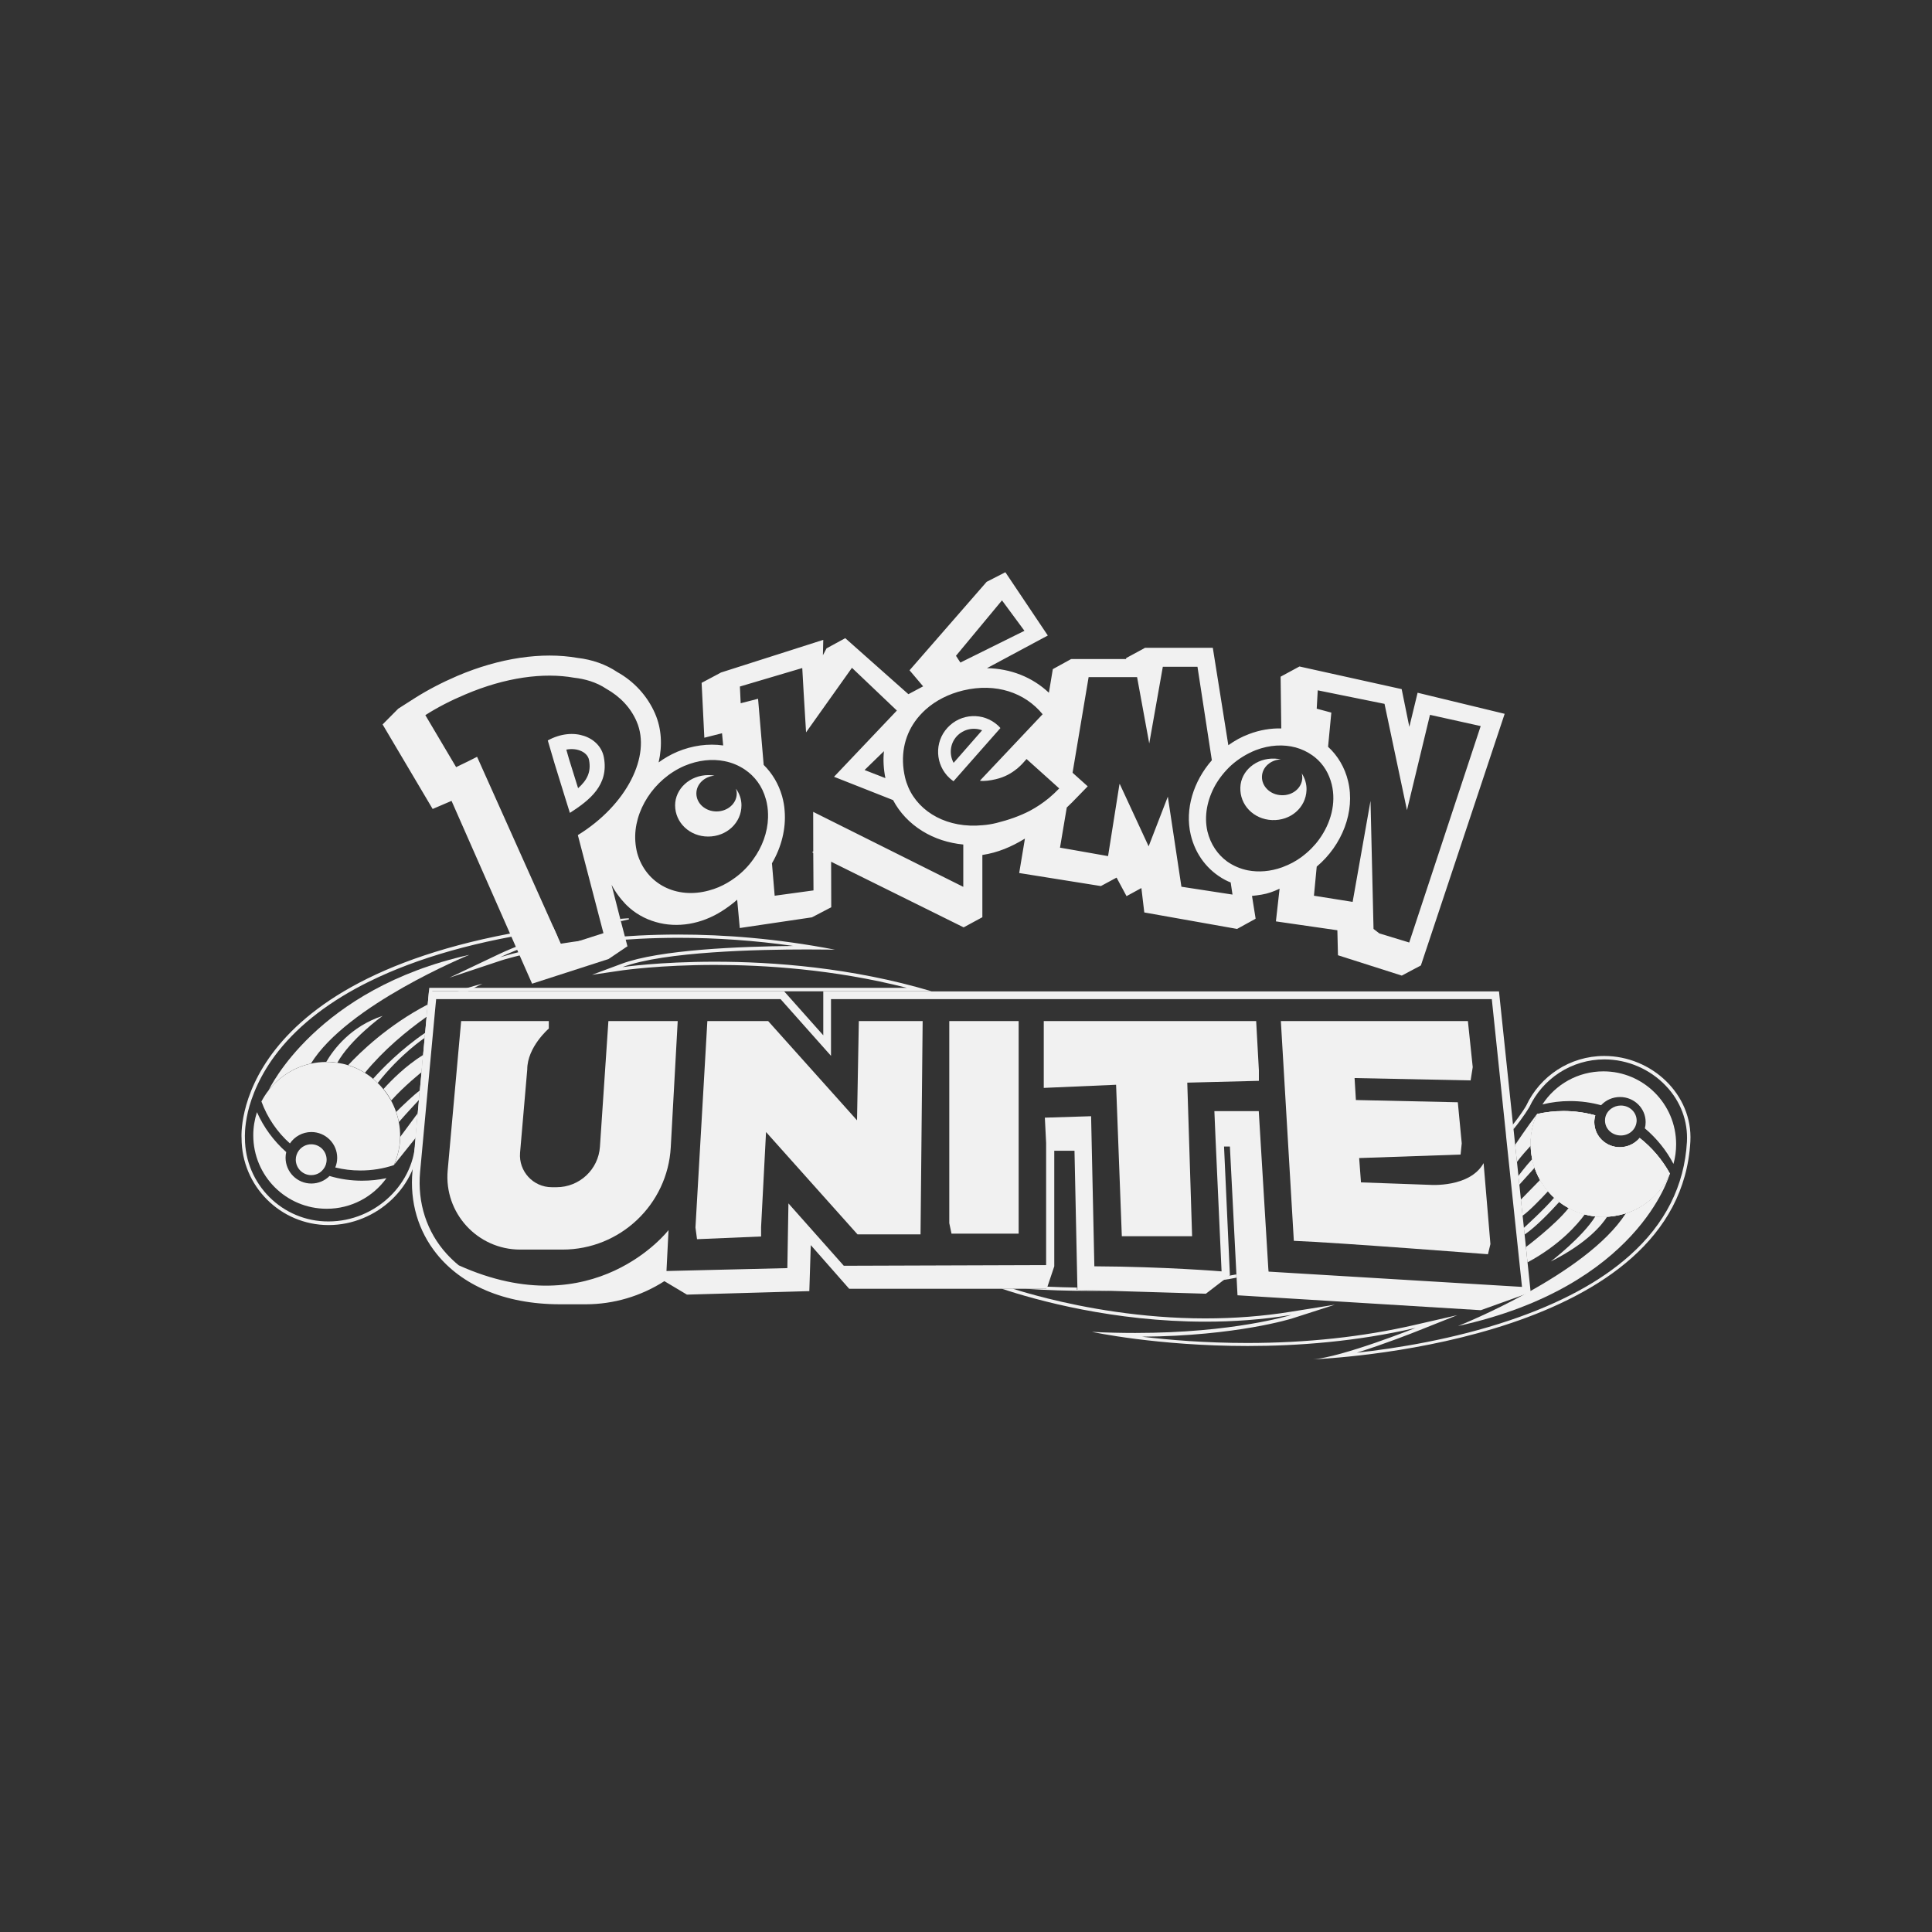 <svg width="32" height="32" viewBox="0 0 32 32" fill="none" xmlns="http://www.w3.org/2000/svg">
<rect x="0" y="0" width="32" height="32" fill="#333333" stroke="none"/>
<path d="M9.127 15.408L9.159 15.479C8.939 15.529 8.54 15.672 8.259 15.806L7.443 16.194L8.302 15.908C8.313 15.905 9.448 15.533 11.238 15.533C11.866 15.533 12.504 15.577 13.139 15.668C12.266 15.676 10.926 15.728 10.294 15.964L9.805 16.146L10.322 16.07C10.328 16.07 10.935 15.982 11.842 15.982C12.639 15.982 13.809 16.051 15.022 16.362H7.161H7.11L7.105 16.412L6.882 18.843V18.845V18.846C6.882 19.597 6.222 20.231 5.442 20.231C4.678 20.235 4.057 19.614 4.057 18.85V18.848V18.846C4.057 18.845 4.046 18.674 4.107 18.413C4.165 18.172 4.3 17.802 4.614 17.406C4.969 16.96 5.475 16.573 6.118 16.256C6.917 15.862 7.928 15.575 9.127 15.408ZM9.16 15.347C3.786 16.09 4.001 18.85 4.001 18.85C4.001 19.646 4.646 20.291 5.442 20.291C6.237 20.291 6.938 19.646 6.938 18.85L7.161 16.419H15.431C14.11 16.025 12.803 15.929 11.84 15.929C10.919 15.929 10.311 16.018 10.311 16.018C11 15.759 12.575 15.726 13.363 15.726C13.649 15.726 13.831 15.73 13.831 15.73C12.868 15.544 11.993 15.479 11.235 15.479C9.415 15.479 8.281 15.856 8.281 15.856C8.59 15.709 9.051 15.548 9.237 15.52L9.16 15.347Z" fill="#F1F1F1"/>
<path d="M10.283 15.258L10.279 15.239C10.285 15.237 10.29 15.237 10.296 15.236C10.289 15.236 10.281 15.237 10.275 15.237L10.274 15.219C10.309 15.217 10.346 15.213 10.383 15.211L10.415 15.21L10.417 15.228C10.417 15.228 10.367 15.239 10.283 15.258Z" fill="#F1F1F1"/>
<path d="M9.439 13.464C9.762 13.256 10.088 13.005 10.002 12.544C9.941 12.211 9.506 12.027 9.073 12.264L9.185 12.645L9.359 13.208L9.439 13.464ZM9.631 12.442C9.671 12.46 9.742 12.507 9.757 12.591C9.792 12.782 9.729 12.918 9.575 13.055C9.528 12.901 9.424 12.57 9.424 12.57C9.424 12.57 9.404 12.498 9.38 12.416C9.469 12.399 9.558 12.407 9.631 12.442Z" fill="#F1F1F1"/>
<path d="M16.529 12.016C16.288 11.795 15.914 11.812 15.693 12.054C15.472 12.293 15.489 12.669 15.73 12.89C15.751 12.909 15.771 12.923 15.793 12.94L16.57 12.059C16.557 12.044 16.544 12.029 16.529 12.016ZM16.267 12.096L15.795 12.635C15.719 12.496 15.734 12.318 15.847 12.195C15.957 12.076 16.124 12.042 16.267 12.096Z" fill="#F1F1F1"/>
<path d="M21.068 13.583C21.377 13.596 21.629 13.377 21.64 13.087C21.644 12.987 21.614 12.89 21.56 12.808C21.568 12.834 21.57 12.86 21.57 12.888C21.562 13.054 21.408 13.18 21.224 13.171C21.04 13.165 20.895 13.024 20.902 12.86C20.908 12.706 21.046 12.585 21.215 12.578C21.183 12.57 21.15 12.567 21.114 12.565C20.806 12.552 20.553 12.769 20.544 13.042C20.533 13.334 20.765 13.57 21.068 13.583Z" fill="#F1F1F1"/>
<path d="M11.729 13.856C12.037 13.856 12.281 13.627 12.281 13.338C12.281 13.237 12.247 13.142 12.19 13.064C12.197 13.088 12.203 13.115 12.203 13.142C12.203 13.308 12.052 13.44 11.868 13.44C11.684 13.44 11.534 13.308 11.534 13.142C11.534 12.988 11.666 12.862 11.835 12.847C11.803 12.841 11.768 12.838 11.735 12.838C11.426 12.838 11.182 13.066 11.182 13.339C11.182 13.627 11.426 13.856 11.729 13.856Z" fill="#F1F1F1"/>
<path d="M10.276 15.23L10.129 14.655C10.229 14.849 10.378 14.992 10.378 14.992C10.512 15.124 10.677 15.219 10.863 15.272C11.218 15.375 11.617 15.308 11.961 15.088C12.037 15.04 12.136 14.968 12.21 14.902L12.253 15.371L13.448 15.194L13.768 15.027L13.766 14.273L15.961 15.36L16.273 15.191H16.271V14.159V14.161C16.528 14.122 16.749 14.027 16.964 13.897C16.968 13.895 16.972 13.893 16.976 13.89L16.881 14.46L18.234 14.676L18.494 14.536L18.659 14.843L18.905 14.709L18.953 15.113L20.49 15.386L20.797 15.217L20.793 15.215H20.797L20.737 14.839C20.843 14.828 20.953 14.813 21.047 14.78C21.085 14.767 21.139 14.746 21.194 14.72L21.133 15.261L22.151 15.408L22.161 15.822L23.218 16.159L23.532 15.992H23.534L24.922 11.823L23.48 11.474L23.343 12.039L23.216 11.414L21.523 11.039L21.211 11.208L21.222 12.065C21.046 12.061 20.865 12.091 20.689 12.158C20.564 12.204 20.451 12.267 20.345 12.343L20.088 10.73H18.968V10.728L18.966 10.73H18.962V10.732L18.654 10.899L18.65 10.916H17.747L17.745 10.924V10.914L17.438 11.083L17.373 11.474C17.098 11.215 16.739 11.074 16.347 11.067L17.355 10.526L16.652 9.478L16.342 9.637L15.065 11.102L15.29 11.368L15.046 11.498L14 10.57L13.69 10.739L13.63 10.853L13.636 10.598L11.935 11.141V11.143L11.621 11.31L11.666 12.219L11.959 12.145L11.978 12.347C11.731 12.312 11.467 12.347 11.214 12.453C11.104 12.501 11.002 12.559 10.909 12.628C10.973 12.345 10.958 12.068 10.85 11.819C10.723 11.526 10.499 11.284 10.225 11.132C10.034 11.003 9.805 10.924 9.566 10.897C8.976 10.793 8.27 10.899 7.575 11.195C7.319 11.305 7.081 11.429 6.867 11.565L6.596 11.738L6.337 11.999L7.166 13.399L7.479 13.265L8.813 16.293L10.08 15.884L10.383 15.679L10.393 15.676L10.313 15.371L10.276 15.23ZM22.846 15.46L22.75 15.386L22.7 13.265L22.404 14.938L21.763 14.836L21.809 14.354C22.228 14.001 22.451 13.442 22.328 12.936C22.274 12.713 22.159 12.518 21.997 12.369L22.051 11.803L21.809 11.738L21.826 11.434L22.932 11.658L23.304 13.419L23.685 11.84L24.525 12.026L23.341 15.611L22.846 15.46ZM13.469 13.447L13.47 14.103L13.452 14.116L13.47 14.126L13.472 14.418L13.474 14.748L12.831 14.836L12.786 14.299C12.943 14.031 13.021 13.724 12.996 13.427C12.991 13.347 12.976 13.267 12.954 13.187C12.896 12.985 12.792 12.81 12.649 12.669L12.556 11.574L12.268 11.648L12.255 11.371L13.288 11.065L13.31 11.453L13.309 11.455H13.31L13.351 12.13L14.111 11.061L14.855 11.769L13.814 12.866L14.792 13.252C14.901 13.459 15.067 13.635 15.277 13.765C15.479 13.89 15.71 13.964 15.955 13.988V14.689L13.469 13.447ZM10.523 13.934C10.489 13.436 10.828 12.905 11.337 12.685C11.565 12.589 11.796 12.566 12 12.607C12.125 12.631 12.238 12.68 12.338 12.747C12.502 12.858 12.627 13.024 12.684 13.234C12.692 13.256 12.695 13.278 12.701 13.302C12.718 13.382 12.723 13.464 12.721 13.544C12.714 13.786 12.625 14.029 12.476 14.233C12.394 14.349 12.292 14.453 12.175 14.538C12.091 14.6 12 14.653 11.904 14.694C11.85 14.717 11.796 14.735 11.74 14.75C11.203 14.897 10.699 14.642 10.554 14.129C10.538 14.066 10.527 13.999 10.523 13.934ZM7.902 12.535C7.826 12.576 7.685 12.643 7.555 12.706L7.045 11.845C7.248 11.715 7.469 11.602 7.707 11.502C8.371 11.219 9.002 11.135 9.508 11.225C9.686 11.245 9.876 11.297 10.043 11.409C10.27 11.537 10.445 11.719 10.545 11.951C10.79 12.518 10.382 13.332 9.571 13.832L9.924 15.185L9.995 15.456L9.309 15.676L8.354 13.544L7.902 12.535ZM18.834 11.217L19.035 12.314L19.26 11.044H19.834L20.072 12.592C19.769 12.938 19.622 13.401 19.722 13.826C19.8 14.155 20.003 14.421 20.293 14.575C20.323 14.59 20.352 14.605 20.384 14.616L20.414 14.817L19.568 14.687L19.343 13.195L19.025 14.018L18.548 12.988H18.542L18.353 14.18L17.782 14.079L17.557 14.04L17.669 13.375C17.698 13.347 17.728 13.319 17.758 13.289L18.016 13.024L17.765 12.799L18.031 11.215H18.834V11.217ZM21.46 12.38C21.562 12.408 21.655 12.453 21.737 12.511C21.75 12.52 21.765 12.531 21.776 12.54C21.849 12.598 21.91 12.669 21.958 12.748C22.003 12.823 22.036 12.905 22.058 12.994C22.133 13.302 22.044 13.633 21.85 13.901C21.813 13.953 21.77 14.003 21.724 14.05C21.67 14.105 21.611 14.155 21.547 14.202C21.46 14.265 21.363 14.317 21.259 14.356C21.252 14.36 21.244 14.362 21.237 14.365C21.04 14.436 20.845 14.449 20.67 14.416C20.544 14.391 20.429 14.341 20.328 14.271C20.168 14.155 20.051 13.984 19.999 13.771C19.94 13.514 19.996 13.239 20.133 12.998C20.202 12.88 20.291 12.769 20.395 12.674C20.512 12.57 20.648 12.485 20.799 12.425C21.031 12.336 21.261 12.327 21.46 12.38ZM16.23 12.931C16.301 12.944 16.412 12.925 16.494 12.906C16.643 12.871 16.751 12.808 16.842 12.734C16.842 12.736 16.84 12.736 16.84 12.737C16.845 12.734 16.849 12.73 16.855 12.724C16.909 12.678 16.957 12.626 17.003 12.572L17.171 12.723L17.418 12.945L17.544 13.059C17.49 13.115 17.433 13.168 17.375 13.217C17.275 13.299 17.171 13.369 17.055 13.431C16.894 13.514 16.713 13.579 16.505 13.631C16.427 13.65 16.349 13.663 16.275 13.668C15.704 13.724 15.227 13.462 15.044 13.038C15.022 12.986 15.004 12.934 14.991 12.879C14.907 12.522 14.978 12.2 15.154 11.951C15.204 11.879 15.266 11.812 15.333 11.751C15.5 11.602 15.712 11.494 15.953 11.436C16.496 11.306 16.976 11.472 17.269 11.83L16.23 12.931ZM15.907 10.974L15.834 10.862L16.596 9.944L16.968 10.448L15.907 10.974ZM14.641 12.442C14.626 12.585 14.634 12.736 14.665 12.888L14.32 12.754L14.641 12.442Z" fill="#F1F1F1"/>
<path d="M7.638 16.912H9.09V17.036C9.09 17.036 8.733 17.341 8.733 17.713L8.614 19.092C8.588 19.4 8.831 19.664 9.14 19.664H9.218C9.597 19.664 9.913 19.37 9.937 18.991L10.077 16.912H11.225L11.11 19.001C11.058 19.952 10.27 20.697 9.317 20.697H8.616C7.908 20.697 7.352 20.09 7.415 19.385L7.638 16.912Z" fill="#F1F1F1"/>
<path d="M11.716 16.912L11.519 20.331L11.545 20.525L12.606 20.48V20.324L12.688 18.75L14.203 20.445H15.247L15.282 16.912H14.225L14.195 18.556L12.723 16.912H11.716Z" fill="#F1F1F1"/>
<path d="M15.723 16.912V20.259L15.76 20.433H16.872V16.912H15.723Z" fill="#F1F1F1"/>
<path d="M17.288 16.912H20.806L20.851 17.727V17.902L19.665 17.932L19.745 20.476H18.581L18.486 17.967L17.288 18.019V16.912Z" fill="#F1F1F1"/>
<path d="M21.215 16.912H24.313L24.393 17.675L24.358 17.895L22.436 17.856L22.458 18.22L24.146 18.257L24.211 18.937L24.192 19.123L22.512 19.181L22.542 19.584L23.686 19.625C23.686 19.625 24.345 19.675 24.573 19.265L24.686 20.606L24.645 20.774C24.645 20.774 22.151 20.58 21.43 20.552L21.215 16.912Z" fill="#F1F1F1"/>
<path d="M6.88 18.852L6.882 18.85L6.919 18.438L6.88 18.852Z" fill="#F1F1F1"/>
<path d="M25.352 21.396L25.069 18.705L25.06 18.627L24.828 16.421H13.636V17.148L12.989 16.421H7.105L7.084 16.64L7.066 16.845L7.042 17.109L7.034 17.192L7.008 17.475L6.982 17.761L6.939 18.216V18.22L6.919 18.438L6.884 18.848L6.882 18.85L6.832 19.398C6.785 19.91 6.926 20.389 7.235 20.772C7.64 21.274 8.337 21.603 9.276 21.603H9.703C10.164 21.603 10.616 21.469 11.004 21.22L11.378 21.443L13.405 21.385L13.429 20.623L14.065 21.346H17.338L17.349 21.311L17.462 20.974V19.06H17.797L17.845 21.328V21.365L18.407 21.381L19.973 21.428L20.261 21.207L20.354 21.136L20.371 21.123L20.274 18.99H20.371L20.479 21.112L20.482 21.166L20.497 21.454L24.526 21.701L25.355 21.404L25.352 21.396ZM21.012 21.062L21.01 21.047L21.006 20.993L20.849 18.404H20.114L20.133 18.856L20.233 21.058C20.233 21.058 19.3 20.98 18.126 20.974L18.072 18.488L17.306 18.512L17.327 18.93V20.954L13.976 20.965L13.059 19.932L13.041 21.004L11.039 21.052L11.073 20.374C11.073 20.374 9.846 21.971 7.599 20.958C7.527 20.9 7.462 20.837 7.4 20.77C7.068 20.406 6.912 19.924 6.958 19.413L7.205 16.746L7.222 16.57L7.224 16.549H12.929L13.537 17.233L13.764 17.488V16.549H24.709L24.941 18.767L24.948 18.843L25.209 21.315L21.012 21.062Z" fill="#F1F1F1"/>
<path d="M6.401 19.514C6.179 19.822 5.819 20.021 5.412 20.021C4.739 20.021 4.195 19.477 4.195 18.804C4.195 18.67 4.217 18.542 4.256 18.421C4.369 18.675 4.535 18.9 4.741 19.082C4.734 19.112 4.73 19.144 4.73 19.175C4.73 19.412 4.921 19.603 5.157 19.603C5.274 19.603 5.382 19.555 5.458 19.478C5.629 19.529 5.81 19.556 5.995 19.556C6.135 19.556 6.271 19.542 6.401 19.514Z" fill="#F1F1F1"/>
<path d="M5.41 19.209C5.41 19.239 5.404 19.267 5.397 19.291C5.378 19.345 5.341 19.391 5.295 19.423C5.254 19.449 5.207 19.464 5.155 19.464C5.014 19.464 4.899 19.349 4.899 19.207C4.899 19.151 4.918 19.099 4.949 19.057C4.996 18.994 5.07 18.953 5.155 18.953C5.297 18.953 5.41 19.068 5.41 19.209Z" fill="#F1F1F1"/>
<path d="M6.627 18.832V18.833C6.624 18.999 6.586 19.155 6.523 19.298C6.35 19.356 6.165 19.387 5.969 19.387C5.826 19.387 5.687 19.37 5.553 19.337C5.574 19.287 5.585 19.233 5.585 19.177C5.585 18.941 5.393 18.75 5.157 18.75C5.009 18.75 4.878 18.826 4.802 18.939C4.592 18.752 4.429 18.514 4.33 18.244C4.364 18.179 4.403 18.118 4.447 18.062C4.618 17.841 4.865 17.679 5.148 17.618C5.23 17.599 5.315 17.59 5.404 17.59H5.421C5.477 17.59 5.533 17.596 5.588 17.603C5.65 17.612 5.709 17.625 5.767 17.644C5.865 17.674 5.958 17.718 6.044 17.77C6.092 17.8 6.137 17.832 6.179 17.869C6.205 17.891 6.231 17.913 6.256 17.938C6.289 17.969 6.321 18.005 6.349 18.04C6.397 18.099 6.44 18.163 6.477 18.229C6.51 18.289 6.538 18.352 6.56 18.417C6.579 18.471 6.594 18.527 6.605 18.584C6.622 18.664 6.629 18.748 6.627 18.832Z" fill="#F1F1F1"/>
<path d="M6.337 16.826C6.321 16.838 5.804 17.213 5.588 17.601C5.534 17.592 5.479 17.588 5.421 17.588H5.404C5.525 17.38 5.808 17.001 6.337 16.826Z" fill="#F1F1F1"/>
<path d="M7.774 15.815C7.741 15.828 5.746 16.648 5.15 17.616C4.867 17.677 4.62 17.839 4.449 18.06C4.46 18.036 5.241 16.378 7.774 15.815Z" fill="#F1F1F1"/>
<path d="M6.919 18.438L6.884 18.849L6.882 18.85L6.525 19.296C6.588 19.153 6.626 18.997 6.629 18.832V18.83L6.919 18.438Z" fill="#F1F1F1"/>
<path d="M6.951 18.064L6.94 18.215V18.218C6.94 18.218 6.759 18.41 6.607 18.584C6.596 18.527 6.581 18.471 6.562 18.417C6.676 18.304 6.858 18.131 6.951 18.064Z" fill="#F1F1F1"/>
<path d="M7.008 17.473L6.982 17.759C6.982 17.759 6.696 17.986 6.481 18.227C6.443 18.16 6.401 18.096 6.352 18.038C6.479 17.895 6.717 17.655 7.008 17.473Z" fill="#F1F1F1"/>
<path d="M7.042 17.107L7.034 17.191C7.034 17.191 6.633 17.456 6.256 17.938C6.231 17.913 6.205 17.891 6.179 17.869C6.326 17.703 6.635 17.384 7.042 17.107Z" fill="#F1F1F1"/>
<path d="M7.085 16.637L7.066 16.841C6.73 17.079 6.354 17.391 6.044 17.769C5.958 17.715 5.865 17.672 5.767 17.642C5.96 17.434 6.425 16.98 7.085 16.637Z" fill="#F1F1F1"/>
<path d="M7.993 16.293C7.993 16.293 7.898 16.336 7.748 16.418H7.581C7.713 16.371 7.85 16.328 7.993 16.293Z" fill="#F1F1F1"/>
<path d="M27.658 19.438C27.471 19.859 27.049 20.155 26.556 20.155C25.891 20.155 25.352 19.616 25.352 18.951C25.352 18.772 25.391 18.603 25.46 18.451C25.601 18.419 25.746 18.402 25.896 18.402C26.078 18.402 26.255 18.427 26.422 18.473C26.411 18.508 26.406 18.547 26.406 18.586C26.406 18.815 26.595 19.001 26.829 19.001C26.961 19.001 27.08 18.941 27.158 18.848C27.361 19.008 27.532 19.209 27.658 19.438Z" fill="#F1F1F1"/>
<path d="M27.762 18.951C27.762 19.064 27.747 19.174 27.718 19.278C27.599 19.051 27.437 18.852 27.244 18.689C27.253 18.655 27.257 18.622 27.257 18.585C27.257 18.356 27.067 18.17 26.833 18.17C26.708 18.17 26.597 18.222 26.519 18.306C26.355 18.261 26.184 18.237 26.006 18.237C25.848 18.237 25.694 18.256 25.547 18.293C25.762 17.962 26.134 17.745 26.558 17.745C27.221 17.745 27.762 18.285 27.762 18.951Z" fill="#F1F1F1"/>
<path d="M27.658 19.438C27.471 19.859 27.049 20.155 26.556 20.155C25.891 20.155 25.352 19.616 25.352 18.951C25.352 18.772 25.391 18.603 25.46 18.451C25.601 18.419 25.746 18.402 25.896 18.402C26.078 18.402 26.255 18.427 26.422 18.473C26.411 18.508 26.406 18.547 26.406 18.586C26.406 18.815 26.595 19.001 26.829 19.001C26.961 19.001 27.08 18.941 27.158 18.848C27.361 19.008 27.532 19.209 27.658 19.438Z" fill="#F1F1F1"/>
<path d="M27.658 19.437C27.521 19.748 27.255 19.991 26.928 20.095C26.829 20.127 26.725 20.147 26.617 20.153C26.597 20.155 26.576 20.155 26.556 20.155C26.512 20.155 26.467 20.153 26.424 20.147C26.365 20.142 26.307 20.131 26.249 20.116C26.155 20.092 26.065 20.054 25.982 20.01C25.928 19.98 25.876 19.947 25.828 19.909C25.798 19.887 25.77 19.865 25.744 19.841C25.707 19.807 25.673 19.772 25.642 19.735C25.591 19.677 25.549 19.614 25.512 19.549C25.474 19.486 25.445 19.417 25.421 19.346C25.404 19.3 25.391 19.25 25.38 19.2C25.365 19.129 25.355 19.055 25.354 18.98C25.354 18.971 25.354 18.962 25.354 18.952C25.354 18.774 25.393 18.605 25.461 18.452C25.603 18.421 25.748 18.404 25.898 18.404C26.08 18.404 26.257 18.428 26.424 18.475C26.413 18.51 26.407 18.549 26.407 18.588C26.407 18.817 26.597 19.003 26.831 19.003C26.963 19.003 27.082 18.943 27.16 18.85C27.361 19.008 27.532 19.209 27.658 19.437Z" fill="#F1F1F1"/>
<path d="M27.108 18.56C27.108 18.569 27.108 18.577 27.106 18.586C27.099 18.649 27.067 18.705 27.019 18.746C26.972 18.785 26.911 18.807 26.846 18.807C26.701 18.807 26.584 18.698 26.584 18.56C26.584 18.549 26.586 18.536 26.586 18.525C26.595 18.46 26.632 18.402 26.686 18.363C26.731 18.331 26.785 18.311 26.846 18.311C26.991 18.311 27.108 18.422 27.108 18.56Z" fill="#F1F1F1"/>
<path d="M26.571 17.49C26 17.49 25.506 17.826 25.279 18.313C25.279 18.313 25.212 18.434 25.058 18.627L25.067 18.705C25.246 18.486 25.324 18.346 25.328 18.341L25.329 18.339L25.331 18.337C25.439 18.105 25.612 17.908 25.828 17.767C26.049 17.624 26.307 17.547 26.573 17.547C26.957 17.547 27.329 17.707 27.593 17.986C27.837 18.242 27.959 18.571 27.941 18.912C27.9 19.638 27.58 20.274 26.989 20.798C26.506 21.229 25.839 21.588 25.008 21.868C24.075 22.183 23.118 22.335 22.473 22.405C22.947 22.257 23.43 22.065 23.462 22.052L24.138 21.783L23.428 21.946C22.571 22.143 21.64 22.244 20.659 22.244C19.968 22.244 19.364 22.194 18.916 22.14C20.484 22.127 21.395 21.84 21.404 21.837L22.11 21.61L21.378 21.727C20.925 21.8 20.449 21.837 19.964 21.837C18.899 21.837 17.953 21.657 17.349 21.506C17.126 21.45 16.931 21.395 16.771 21.344H16.589C17.165 21.536 18.445 21.891 19.966 21.891C20.423 21.891 20.901 21.859 21.389 21.779C21.361 21.788 20.427 22.078 18.804 22.078C18.578 22.078 18.338 22.073 18.085 22.06C18.085 22.06 19.165 22.294 20.665 22.294C21.499 22.294 22.464 22.221 23.445 21.995C23.445 21.995 22.228 22.48 21.744 22.515C22.345 22.487 27.818 22.143 27.998 18.906C28.039 18.127 27.357 17.49 26.571 17.49ZM21.694 22.523C21.707 22.523 21.72 22.523 21.735 22.521C21.715 22.523 21.702 22.523 21.694 22.523Z" fill="#F1F1F1"/>
<path d="M18.403 21.378C18.286 21.381 18.167 21.381 18.044 21.381C17.698 21.381 17.343 21.37 16.981 21.346H17.33L17.341 21.311C17.511 21.318 17.676 21.324 17.838 21.326V21.363L18.403 21.378Z" fill="#F1F1F1"/>
<path d="M20.479 21.162C20.406 21.177 20.334 21.19 20.258 21.201L20.351 21.131C20.393 21.123 20.434 21.116 20.477 21.108L20.479 21.162Z" fill="#F1F1F1"/>
<path d="M25.352 18.951C25.352 18.96 25.352 18.969 25.352 18.978C25.287 19.049 25.201 19.144 25.125 19.246L25.095 18.963C25.095 18.963 25.303 18.651 25.459 18.449C25.391 18.603 25.352 18.772 25.352 18.951Z" fill="#F1F1F1"/>
<path d="M25.417 19.343L25.164 19.623L25.149 19.477C25.149 19.477 25.257 19.33 25.378 19.198C25.387 19.248 25.402 19.296 25.417 19.343Z" fill="#F1F1F1"/>
<path d="M25.64 19.731C25.526 19.854 25.322 20.066 25.218 20.136L25.19 19.869L25.508 19.544C25.547 19.612 25.591 19.674 25.64 19.731Z" fill="#F1F1F1"/>
<path d="M25.826 19.908C25.701 20.045 25.454 20.311 25.251 20.449L25.24 20.337C25.24 20.337 25.571 20.038 25.742 19.837C25.77 19.863 25.798 19.886 25.826 19.908Z" fill="#F1F1F1"/>
<path d="M26.249 20.114C26.125 20.285 25.829 20.625 25.3 20.909L25.274 20.655C25.274 20.655 25.768 20.283 25.982 20.008C26.065 20.055 26.155 20.09 26.249 20.114Z" fill="#F1F1F1"/>
<path d="M26.619 20.153C26.538 20.281 26.292 20.59 25.686 20.894C25.686 20.894 26.212 20.491 26.424 20.147C26.467 20.153 26.512 20.155 26.556 20.155C26.578 20.155 26.599 20.153 26.619 20.153Z" fill="#F1F1F1"/>
<path d="M27.658 19.438C27.651 19.466 27.132 21.309 24.149 21.963C24.183 21.95 26.274 21.116 26.928 20.098C27.255 19.99 27.521 19.748 27.658 19.438Z" fill="#F1F1F1"/>
</svg>
